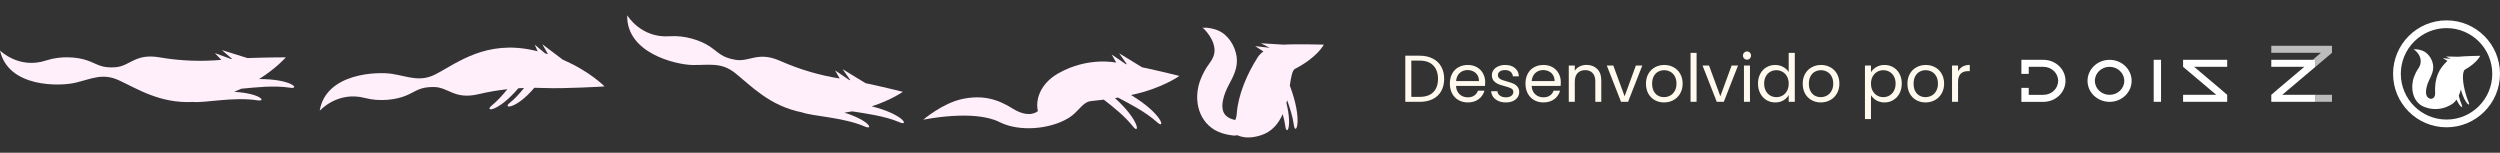 <svg xmlns="http://www.w3.org/2000/svg" width="491" height="30" viewBox="0 0 491 30" fill="none"><rect x="0" y="0" width="491" height="30" fill="#333333" stroke="none"/><path d="M278.822 10.939C279.81 10.939 280.664 11.125 281.383 11.498C282.111 11.862 282.666 12.386 283.047 13.071C283.437 13.756 283.632 14.562 283.632 15.489C283.632 16.416 283.437 17.222 283.047 17.907C282.666 18.583 282.111 19.103 281.383 19.467C280.664 19.822 279.81 20 278.822 20H276.001V10.939H278.822ZM278.822 19.025C279.992 19.025 280.885 18.717 281.5 18.102C282.115 17.478 282.423 16.607 282.423 15.489C282.423 14.362 282.111 13.483 281.487 12.85C280.872 12.217 279.983 11.901 278.822 11.901H277.184V19.025H278.822ZM291.692 16.165C291.692 16.39 291.679 16.629 291.653 16.88H285.959C286.003 17.582 286.241 18.132 286.674 18.531C287.116 18.921 287.649 19.116 288.273 19.116C288.785 19.116 289.209 18.999 289.547 18.765C289.894 18.522 290.137 18.202 290.275 17.803H291.549C291.359 18.488 290.977 19.047 290.405 19.48C289.833 19.905 289.123 20.117 288.273 20.117C287.597 20.117 286.991 19.965 286.453 19.662C285.925 19.359 285.509 18.93 285.205 18.375C284.902 17.812 284.75 17.162 284.75 16.425C284.75 15.688 284.898 15.043 285.192 14.488C285.487 13.933 285.899 13.509 286.427 13.214C286.965 12.911 287.58 12.759 288.273 12.759C288.949 12.759 289.547 12.906 290.067 13.201C290.587 13.496 290.986 13.903 291.263 14.423C291.549 14.934 291.692 15.515 291.692 16.165ZM290.47 15.918C290.47 15.467 290.371 15.082 290.171 14.761C289.972 14.432 289.699 14.185 289.352 14.02C289.014 13.847 288.637 13.76 288.221 13.76C287.623 13.76 287.112 13.951 286.687 14.332C286.271 14.713 286.033 15.242 285.972 15.918H290.47ZM295.776 20.117C295.23 20.117 294.74 20.026 294.307 19.844C293.874 19.653 293.531 19.393 293.28 19.064C293.029 18.726 292.89 18.34 292.864 17.907H294.086C294.121 18.262 294.285 18.553 294.58 18.778C294.883 19.003 295.278 19.116 295.763 19.116C296.214 19.116 296.569 19.016 296.829 18.817C297.089 18.618 297.219 18.366 297.219 18.063C297.219 17.751 297.08 17.521 296.803 17.374C296.526 17.218 296.097 17.066 295.516 16.919C294.987 16.78 294.554 16.642 294.216 16.503C293.887 16.356 293.601 16.143 293.358 15.866C293.124 15.58 293.007 15.207 293.007 14.748C293.007 14.384 293.115 14.05 293.332 13.747C293.549 13.444 293.856 13.205 294.255 13.032C294.654 12.85 295.109 12.759 295.62 12.759C296.409 12.759 297.046 12.958 297.531 13.357C298.016 13.756 298.276 14.302 298.311 14.995H297.128C297.102 14.622 296.95 14.323 296.673 14.098C296.404 13.873 296.04 13.76 295.581 13.76C295.156 13.76 294.818 13.851 294.567 14.033C294.316 14.215 294.19 14.453 294.19 14.748C294.19 14.982 294.264 15.177 294.411 15.333C294.567 15.48 294.758 15.602 294.983 15.697C295.217 15.784 295.538 15.883 295.945 15.996C296.456 16.135 296.872 16.273 297.193 16.412C297.514 16.542 297.787 16.741 298.012 17.01C298.246 17.279 298.367 17.63 298.376 18.063C298.376 18.453 298.268 18.804 298.051 19.116C297.834 19.428 297.527 19.675 297.128 19.857C296.738 20.03 296.287 20.117 295.776 20.117ZM306.546 16.165C306.546 16.39 306.533 16.629 306.507 16.88H300.813C300.856 17.582 301.095 18.132 301.528 18.531C301.97 18.921 302.503 19.116 303.127 19.116C303.638 19.116 304.063 18.999 304.401 18.765C304.748 18.522 304.99 18.202 305.129 17.803H306.403C306.212 18.488 305.831 19.047 305.259 19.48C304.687 19.905 303.976 20.117 303.127 20.117C302.451 20.117 301.844 19.965 301.307 19.662C300.778 19.359 300.362 18.93 300.059 18.375C299.756 17.812 299.604 17.162 299.604 16.425C299.604 15.688 299.751 15.043 300.046 14.488C300.341 13.933 300.752 13.509 301.281 13.214C301.818 12.911 302.434 12.759 303.127 12.759C303.803 12.759 304.401 12.906 304.921 13.201C305.441 13.496 305.84 13.903 306.117 14.423C306.403 14.934 306.546 15.515 306.546 16.165ZM305.324 15.918C305.324 15.467 305.224 15.082 305.025 14.761C304.826 14.432 304.553 14.185 304.206 14.02C303.868 13.847 303.491 13.76 303.075 13.76C302.477 13.76 301.966 13.951 301.541 14.332C301.125 14.713 300.887 15.242 300.826 15.918H305.324ZM311.578 12.746C312.445 12.746 313.147 13.01 313.684 13.539C314.222 14.059 314.49 14.813 314.49 15.801V20H313.32V15.97C313.32 15.259 313.143 14.718 312.787 14.345C312.432 13.964 311.947 13.773 311.331 13.773C310.707 13.773 310.209 13.968 309.836 14.358C309.472 14.748 309.29 15.316 309.29 16.061V20H308.107V12.876H309.29V13.89C309.524 13.526 309.841 13.244 310.239 13.045C310.647 12.846 311.093 12.746 311.578 12.746ZM319.075 18.908L321.285 12.876H322.546L319.751 20H318.373L315.578 12.876H316.852L319.075 18.908ZM326.817 20.117C326.15 20.117 325.543 19.965 324.997 19.662C324.46 19.359 324.035 18.93 323.723 18.375C323.42 17.812 323.268 17.162 323.268 16.425C323.268 15.697 323.424 15.056 323.736 14.501C324.057 13.938 324.49 13.509 325.036 13.214C325.582 12.911 326.193 12.759 326.869 12.759C327.545 12.759 328.156 12.911 328.702 13.214C329.248 13.509 329.677 13.933 329.989 14.488C330.31 15.043 330.47 15.688 330.47 16.425C330.47 17.162 330.305 17.812 329.976 18.375C329.655 18.93 329.218 19.359 328.663 19.662C328.108 19.965 327.493 20.117 326.817 20.117ZM326.817 19.077C327.242 19.077 327.64 18.977 328.013 18.778C328.386 18.579 328.685 18.28 328.91 17.881C329.144 17.482 329.261 16.997 329.261 16.425C329.261 15.853 329.148 15.368 328.923 14.969C328.698 14.57 328.403 14.276 328.039 14.085C327.675 13.886 327.281 13.786 326.856 13.786C326.423 13.786 326.024 13.886 325.66 14.085C325.305 14.276 325.019 14.57 324.802 14.969C324.585 15.368 324.477 15.853 324.477 16.425C324.477 17.006 324.581 17.495 324.789 17.894C325.006 18.293 325.292 18.592 325.647 18.791C326.002 18.982 326.392 19.077 326.817 19.077ZM333.208 10.38V20H332.025V10.38H333.208ZM337.877 18.908L340.087 12.876H341.348L338.553 20H337.175L334.38 12.876H335.654L337.877 18.908ZM343.123 11.719C342.897 11.719 342.707 11.641 342.551 11.485C342.395 11.329 342.317 11.138 342.317 10.913C342.317 10.688 342.395 10.497 342.551 10.341C342.707 10.185 342.897 10.107 343.123 10.107C343.339 10.107 343.521 10.185 343.669 10.341C343.825 10.497 343.903 10.688 343.903 10.913C343.903 11.138 343.825 11.329 343.669 11.485C343.521 11.641 343.339 11.719 343.123 11.719ZM343.695 12.876V20H342.512V12.876H343.695ZM345.269 16.412C345.269 15.684 345.416 15.047 345.711 14.501C346.006 13.946 346.409 13.517 346.92 13.214C347.44 12.911 348.021 12.759 348.662 12.759C349.217 12.759 349.732 12.889 350.209 13.149C350.686 13.4 351.05 13.734 351.301 14.15V10.38H352.497V20H351.301V18.661C351.067 19.086 350.72 19.437 350.261 19.714C349.802 19.983 349.264 20.117 348.649 20.117C348.016 20.117 347.44 19.961 346.92 19.649C346.409 19.337 346.006 18.899 345.711 18.336C345.416 17.773 345.269 17.131 345.269 16.412ZM351.301 16.425C351.301 15.888 351.193 15.42 350.976 15.021C350.759 14.622 350.465 14.319 350.092 14.111C349.728 13.894 349.325 13.786 348.883 13.786C348.441 13.786 348.038 13.89 347.674 14.098C347.31 14.306 347.02 14.609 346.803 15.008C346.586 15.407 346.478 15.875 346.478 16.412C346.478 16.958 346.586 17.435 346.803 17.842C347.02 18.241 347.31 18.548 347.674 18.765C348.038 18.973 348.441 19.077 348.883 19.077C349.325 19.077 349.728 18.973 350.092 18.765C350.465 18.548 350.759 18.241 350.976 17.842C351.193 17.435 351.301 16.962 351.301 16.425ZM357.603 20.117C356.936 20.117 356.329 19.965 355.783 19.662C355.246 19.359 354.821 18.93 354.509 18.375C354.206 17.812 354.054 17.162 354.054 16.425C354.054 15.697 354.21 15.056 354.522 14.501C354.843 13.938 355.276 13.509 355.822 13.214C356.368 12.911 356.979 12.759 357.655 12.759C358.331 12.759 358.942 12.911 359.488 13.214C360.034 13.509 360.463 13.933 360.775 14.488C361.096 15.043 361.256 15.688 361.256 16.425C361.256 17.162 361.091 17.812 360.762 18.375C360.441 18.93 360.004 19.359 359.449 19.662C358.894 19.965 358.279 20.117 357.603 20.117ZM357.603 19.077C358.028 19.077 358.426 18.977 358.799 18.778C359.172 18.579 359.471 18.28 359.696 17.881C359.93 17.482 360.047 16.997 360.047 16.425C360.047 15.853 359.934 15.368 359.709 14.969C359.484 14.57 359.189 14.276 358.825 14.085C358.461 13.886 358.067 13.786 357.642 13.786C357.209 13.786 356.81 13.886 356.446 14.085C356.091 14.276 355.805 14.57 355.588 14.969C355.371 15.368 355.263 15.853 355.263 16.425C355.263 17.006 355.367 17.495 355.575 17.894C355.792 18.293 356.078 18.592 356.433 18.791C356.788 18.982 357.178 19.077 357.603 19.077ZM367.46 14.189C367.694 13.782 368.041 13.444 368.5 13.175C368.968 12.898 369.51 12.759 370.125 12.759C370.758 12.759 371.33 12.911 371.841 13.214C372.361 13.517 372.769 13.946 373.063 14.501C373.358 15.047 373.505 15.684 373.505 16.412C373.505 17.131 373.358 17.773 373.063 18.336C372.769 18.899 372.361 19.337 371.841 19.649C371.33 19.961 370.758 20.117 370.125 20.117C369.519 20.117 368.981 19.983 368.513 19.714C368.054 19.437 367.703 19.094 367.46 18.687V23.38H366.277V12.876H367.46V14.189ZM372.296 16.412C372.296 15.875 372.188 15.407 371.971 15.008C371.755 14.609 371.46 14.306 371.087 14.098C370.723 13.89 370.32 13.786 369.878 13.786C369.445 13.786 369.042 13.894 368.669 14.111C368.305 14.319 368.011 14.627 367.785 15.034C367.569 15.433 367.46 15.896 367.46 16.425C367.46 16.962 367.569 17.435 367.785 17.842C368.011 18.241 368.305 18.548 368.669 18.765C369.042 18.973 369.445 19.077 369.878 19.077C370.32 19.077 370.723 18.973 371.087 18.765C371.46 18.548 371.755 18.241 371.971 17.842C372.188 17.435 372.296 16.958 372.296 16.412ZM378.17 20.117C377.502 20.117 376.896 19.965 376.35 19.662C375.812 19.359 375.388 18.93 375.076 18.375C374.772 17.812 374.621 17.162 374.621 16.425C374.621 15.697 374.777 15.056 375.089 14.501C375.409 13.938 375.843 13.509 376.389 13.214C376.935 12.911 377.546 12.759 378.222 12.759C378.898 12.759 379.509 12.911 380.055 13.214C380.601 13.509 381.03 13.933 381.342 14.488C381.662 15.043 381.823 15.688 381.823 16.425C381.823 17.162 381.658 17.812 381.329 18.375C381.008 18.93 380.57 19.359 380.016 19.662C379.461 19.965 378.846 20.117 378.17 20.117ZM378.17 19.077C378.594 19.077 378.993 18.977 379.366 18.778C379.738 18.579 380.037 18.28 380.263 17.881C380.497 17.482 380.614 16.997 380.614 16.425C380.614 15.853 380.501 15.368 380.276 14.969C380.05 14.57 379.756 14.276 379.392 14.085C379.028 13.886 378.633 13.786 378.209 13.786C377.775 13.786 377.377 13.886 377.013 14.085C376.657 14.276 376.371 14.57 376.155 14.969C375.938 15.368 375.83 15.853 375.83 16.425C375.83 17.006 375.934 17.495 376.142 17.894C376.358 18.293 376.644 18.592 377 18.791C377.355 18.982 377.745 19.077 378.17 19.077ZM384.561 14.033C384.769 13.626 385.064 13.309 385.445 13.084C385.835 12.859 386.307 12.746 386.862 12.746V13.968H386.55C385.224 13.968 384.561 14.687 384.561 16.126V20H383.378V12.876H384.561V14.033Z" fill="#FFFAED"></path><g clip-path="url(#clip0_119_7)"><path d="M50.889 15.524C54.368 13.337 56.133 11.26 56.133 11.26C56.133 11.26 52.259 11.265 48.607 11.406L43.58 9.838L45.58 11.567C45.502 11.573 45.425 11.577 45.351 11.583L42.201 10.427L43.464 11.759C39.823 12.083 35.724 12.021 31.309 11.26C26.558 10.441 25.54 12.977 22.715 13.202C19.891 13.427 19.177 12.59 17.154 11.874C15.131 11.159 11.891 10.939 9.066 11.874C3.7 13.652 0 9.916 0 9.916C1.644 17.285 11.819 16.943 14.73 16.266C17.936 15.521 20.094 14.276 23.325 15.757C26.854 17.375 31.42 20.363 37.868 20.023C40.273 20.247 45.897 18.974 50.539 19.701C52.45 20 51.073 18.315 45.985 18.038C46.473 17.839 46.943 17.632 47.397 17.423C50.148 17.168 53.787 16.729 56.968 17.227C59.056 17.554 57.216 15.508 50.891 15.525L50.889 15.524Z" fill="#FFEFFB"></path><path d="M171.214 20.885C175.113 19.614 177.324 18.032 177.324 18.032C177.324 18.032 173.563 17.089 169.987 16.334L165.486 13.584L167.013 15.75C166.937 15.737 166.861 15.724 166.785 15.711L164.007 13.818L164.914 15.42C161.305 14.842 157.342 13.781 153.24 11.963C148.825 10.006 147.23 12.217 144.436 11.746C141.641 11.274 141.15 10.286 139.359 9.098C137.568 7.91 134.477 6.904 131.511 7.119C125.877 7.53 123.182 3 123.182 3C123.01 10.551 132.963 12.709 135.951 12.763C139.24 12.824 141.632 12.142 144.412 14.369C147.448 16.801 151.16 20.815 157.494 22.064C159.771 22.871 165.537 23.011 169.869 24.853C171.65 25.611 170.719 23.639 165.848 22.126C166.37 22.052 166.876 21.966 167.366 21.873C170.096 22.299 173.733 22.763 176.699 24.023C178.648 24.852 177.353 22.416 171.211 20.887L171.214 20.885Z" fill="#FFEFFB"></path><path d="M254.342 13.524C258.784 11.225 260 8.763 260 8.763C260 8.763 254.515 8.622 252.111 8.77L247.625 8.492L249.367 9.384L246.516 9.064L248.136 10.11C247.687 10.429 247.299 10.804 247.018 11.242C244.859 14.614 243.172 18.668 242.902 22.279C242.86 22.844 242.751 23.262 242.598 23.57C241.968 23.43 241.368 23.225 240.869 22.799C239.222 21.397 240.512 18.175 241.337 16.663C242.29 14.92 243.156 13.228 242.878 11.155C242.59 9.009 241.183 6.77 239.144 5.948C238.471 5.677 237.743 5.528 237.024 5.444C236.862 5.426 236.252 5.502 236.126 5.42C236.504 5.663 236.842 6.078 237.121 6.424C237.833 7.308 238.391 8.384 238.52 9.527C238.653 10.704 238.122 11.674 237.437 12.584C236.797 13.432 236.257 14.467 235.852 15.449C234.387 18.994 235.068 23.458 238.579 25.524C239.472 26.049 240.509 26.352 241.525 26.516C241.964 26.587 242.549 26.707 242.987 26.551C244.281 27.122 245.766 27.164 247.623 26.574C249.821 25.876 251.111 24.265 251.921 22.404C252.15 23.224 252.337 24.051 252.452 24.864C252.705 26.66 253.823 24.937 252.652 20.239C252.701 20.052 252.746 19.867 252.789 19.68C253.37 21.267 253.89 22.956 254.122 24.597C254.425 26.753 255.978 23.841 253.318 16.796C253.585 15.1 253.79 13.793 254.34 13.524H254.342Z" fill="#FFEFFB"></path><path d="M110.562 11.74L106.51 8.686L107.626 10.646C107.434 10.585 107.241 10.524 107.044 10.466L105.015 8.773L105.591 10.069C105.292 9.994 104.989 9.923 104.68 9.856C95.544 7.861 89.915 12.259 85.715 14.504C82.581 16.181 80.351 15.069 77.107 14.522C74.161 14.024 63.985 14.309 62.787 21.766C62.787 21.766 66.255 17.808 71.721 19.253C74.597 20.012 77.819 19.594 79.793 18.756C81.768 17.919 82.432 17.038 85.263 17.09C88.096 17.142 89.264 19.611 93.958 18.501C95.914 18.038 97.814 17.723 99.646 17.521C98.717 18.683 97.693 19.815 96.577 20.73C95.013 22.012 97.785 22.047 101.8 17.335C102.176 17.311 102.549 17.293 102.919 17.277C102.071 18.355 101.128 19.401 100.08 20.23C98.642 21.367 101.315 21.534 104.947 17.24C105.606 17.242 106.255 17.257 106.888 17.285C110.747 17.456 118.734 16.976 118.734 16.976C118.734 16.976 115.905 14.034 110.559 11.74H110.562Z" fill="#FFEFFB"></path><path d="M222.209 18.649C228.151 17.409 231.637 14.913 231.637 14.913C231.637 14.913 227.876 13.969 224.3 13.214L219.799 10.464L221.326 12.631C221.251 12.617 221.175 12.605 221.099 12.591L218.321 10.698L219.228 12.3C219.228 12.3 213.732 11.083 207.887 14.381C204.203 16.461 203.337 19.704 203.842 21.813C203.842 21.813 202.226 23.413 198.889 21.32C195.838 19.406 192.917 18.632 189.032 19.435C185.146 20.237 181.32 23.515 181.32 23.515C181.32 23.515 191.238 21.421 196.293 23.971C200.315 25.998 206.31 25.306 209.722 23.257C210.046 23.075 210.341 22.867 210.612 22.646C210.614 22.645 210.617 22.643 210.62 22.642C210.68 22.593 210.735 22.547 210.786 22.502C212.079 21.389 212.884 20.023 214.206 19.859C215.057 19.753 215.871 19.675 216.777 19.568C218.72 21.06 220.929 22.836 222.528 24.85C223.868 26.539 223.859 23.672 218.977 19.263C219.17 19.233 219.367 19.199 219.57 19.164C221.962 20.423 225.015 21.986 227.276 24.024C228.944 25.527 228.351 22.393 222.129 18.659C222.156 18.652 222.182 18.648 222.208 18.642L222.211 18.651L222.209 18.649Z" fill="#FFEFFB"></path></g><g clip-path="url(#clip1_119_7)"><path d="M458 18.625H454.741V20H458V18.625Z" fill="#BDBCBC"></path><path d="M446.081 9V10.375H455.829L454.206 11.751H454.742V13.126L458 10.375V9.688V9H446.081Z" fill="#BDBCBC"></path><path d="M422.986 11.751V13.126V14.499V15.874V17.249V18.625V20H424.427V18.625V17.249V15.874V14.499V13.126V11.751H422.986Z" fill="white"></path><path d="M436.149 17.524L434.861 16.439L433.574 15.354L432.289 14.269L431.001 13.181L430.936 13.126H431.647H433.088H434.532H435.976H437.42V11.751H435.976H434.532H433.088H431.647H430.203H428.759V13.126L430.043 14.211L431.331 15.296L432.618 16.381L433.903 17.469L435.191 18.554L435.273 18.625H434.532H433.088H431.647H430.203H428.759V20H430.203H431.647H433.088H434.532H435.976H437.42V18.625L436.149 17.524Z" fill="white"></path><path d="M447.354 17.524L448.639 16.439L449.927 15.354L451.214 14.269L452.499 13.181L452.565 13.126H451.856H450.412H448.968H447.525H446.081V11.751H447.525H448.968H450.412H451.856H453.3H454.742V13.126L453.457 14.211L452.169 15.296L450.885 16.381L449.597 17.469L448.312 18.554L448.227 18.625H448.968H450.412H451.856H453.3H454.742V20H453.3H451.856H450.412H448.968H447.525H446.081V18.625L447.354 17.524Z" fill="white"></path><path d="M414.322 11.751C411.931 11.751 409.99 13.597 409.99 15.877C409.99 18.157 411.928 20.003 414.322 20.003C416.716 20.003 418.651 18.157 418.651 15.877C418.651 13.597 416.713 11.751 414.322 11.751ZM414.322 18.625C412.727 18.625 411.434 17.393 411.434 15.874C411.434 14.355 412.727 13.123 414.322 13.123C415.917 13.123 417.21 14.355 417.21 15.874C417.21 17.393 415.917 18.625 414.322 18.625Z" fill="white"></path><path d="M401.332 11.751H397V14.501H398.444V13.126H401.332C402.927 13.126 404.22 14.357 404.22 15.877C404.22 17.396 402.927 18.627 401.332 18.627H398.444V17.252H397V20.003H401.332C403.723 20.003 405.664 18.157 405.664 15.877C405.664 13.597 403.726 11.751 401.332 11.751Z" fill="white"></path></g><g clip-path="url(#clip2_119_7)"><path d="M484.141 13.658C486.513 12.32 487.116 10.957 487.116 10.957C487.116 10.957 484.122 11.008 482.815 11.143L480.364 11.097L481.326 11.535C481.326 11.535 481.322 11.537 481.32 11.537L479.772 11.431L480.679 11.958C479.077 13.419 478.089 15.229 478.257 18.369C478.314 19.449 477.158 19.8 476.624 18.871C476.179 17.982 476.764 16.373 477.123 15.652C477.602 14.69 478.035 13.756 477.836 12.643C477.63 11.492 476.811 10.316 475.682 9.919C474.751 9.592 474.321 9.691 474.025 9.704C474.636 10.038 475.352 10.884 475.424 11.865C475.471 12.504 475.256 13.034 474.903 13.54C474.573 14.013 474.303 14.585 474.105 15.123C473.387 17.071 473.747 19.914 475.922 20.906C477.304 21.538 479.264 21.702 481.061 20.739C481.386 20.59 481.667 20.402 481.912 20.185C481.912 20.185 481.912 20.185 481.913 20.184C482.124 19.995 482.308 19.786 482.468 19.559C483.155 21.124 483.813 21.337 483.484 20.581C483.24 20.022 483.051 19.414 482.899 18.799C483.075 18.413 483.208 18.002 483.31 17.588C484.116 20.474 485.268 21.054 484.852 20.104C484.278 18.794 483.641 16.369 483.728 14.925C483.737 14.783 483.76 13.868 484.139 13.655L484.141 13.658Z" fill="white"></path><path d="M480.501 4C474.701 4 470 8.701 470 14.499C470 20.298 474.701 25 480.501 25C486.3 25 491 20.299 491 14.499C491 8.7 486.299 4 480.501 4ZM480.501 23.48C475.54 23.48 471.52 19.46 471.52 14.499C471.52 9.539 475.54 5.52 480.501 5.52C485.461 5.52 489.481 9.54 489.481 14.501C489.481 19.461 485.461 23.481 480.501 23.481V23.48Z" fill="white"></path></g><defs><clipPath id="clip0_119_7"><rect width="260" height="24" fill="white" transform="translate(0 3)"></rect></clipPath><clipPath id="clip1_119_7"><rect width="61" height="11" fill="white" transform="translate(397 9)"></rect></clipPath><clipPath id="clip2_119_7"><rect width="21" height="21" fill="white" transform="translate(470 4)"></rect></clipPath></defs></svg>